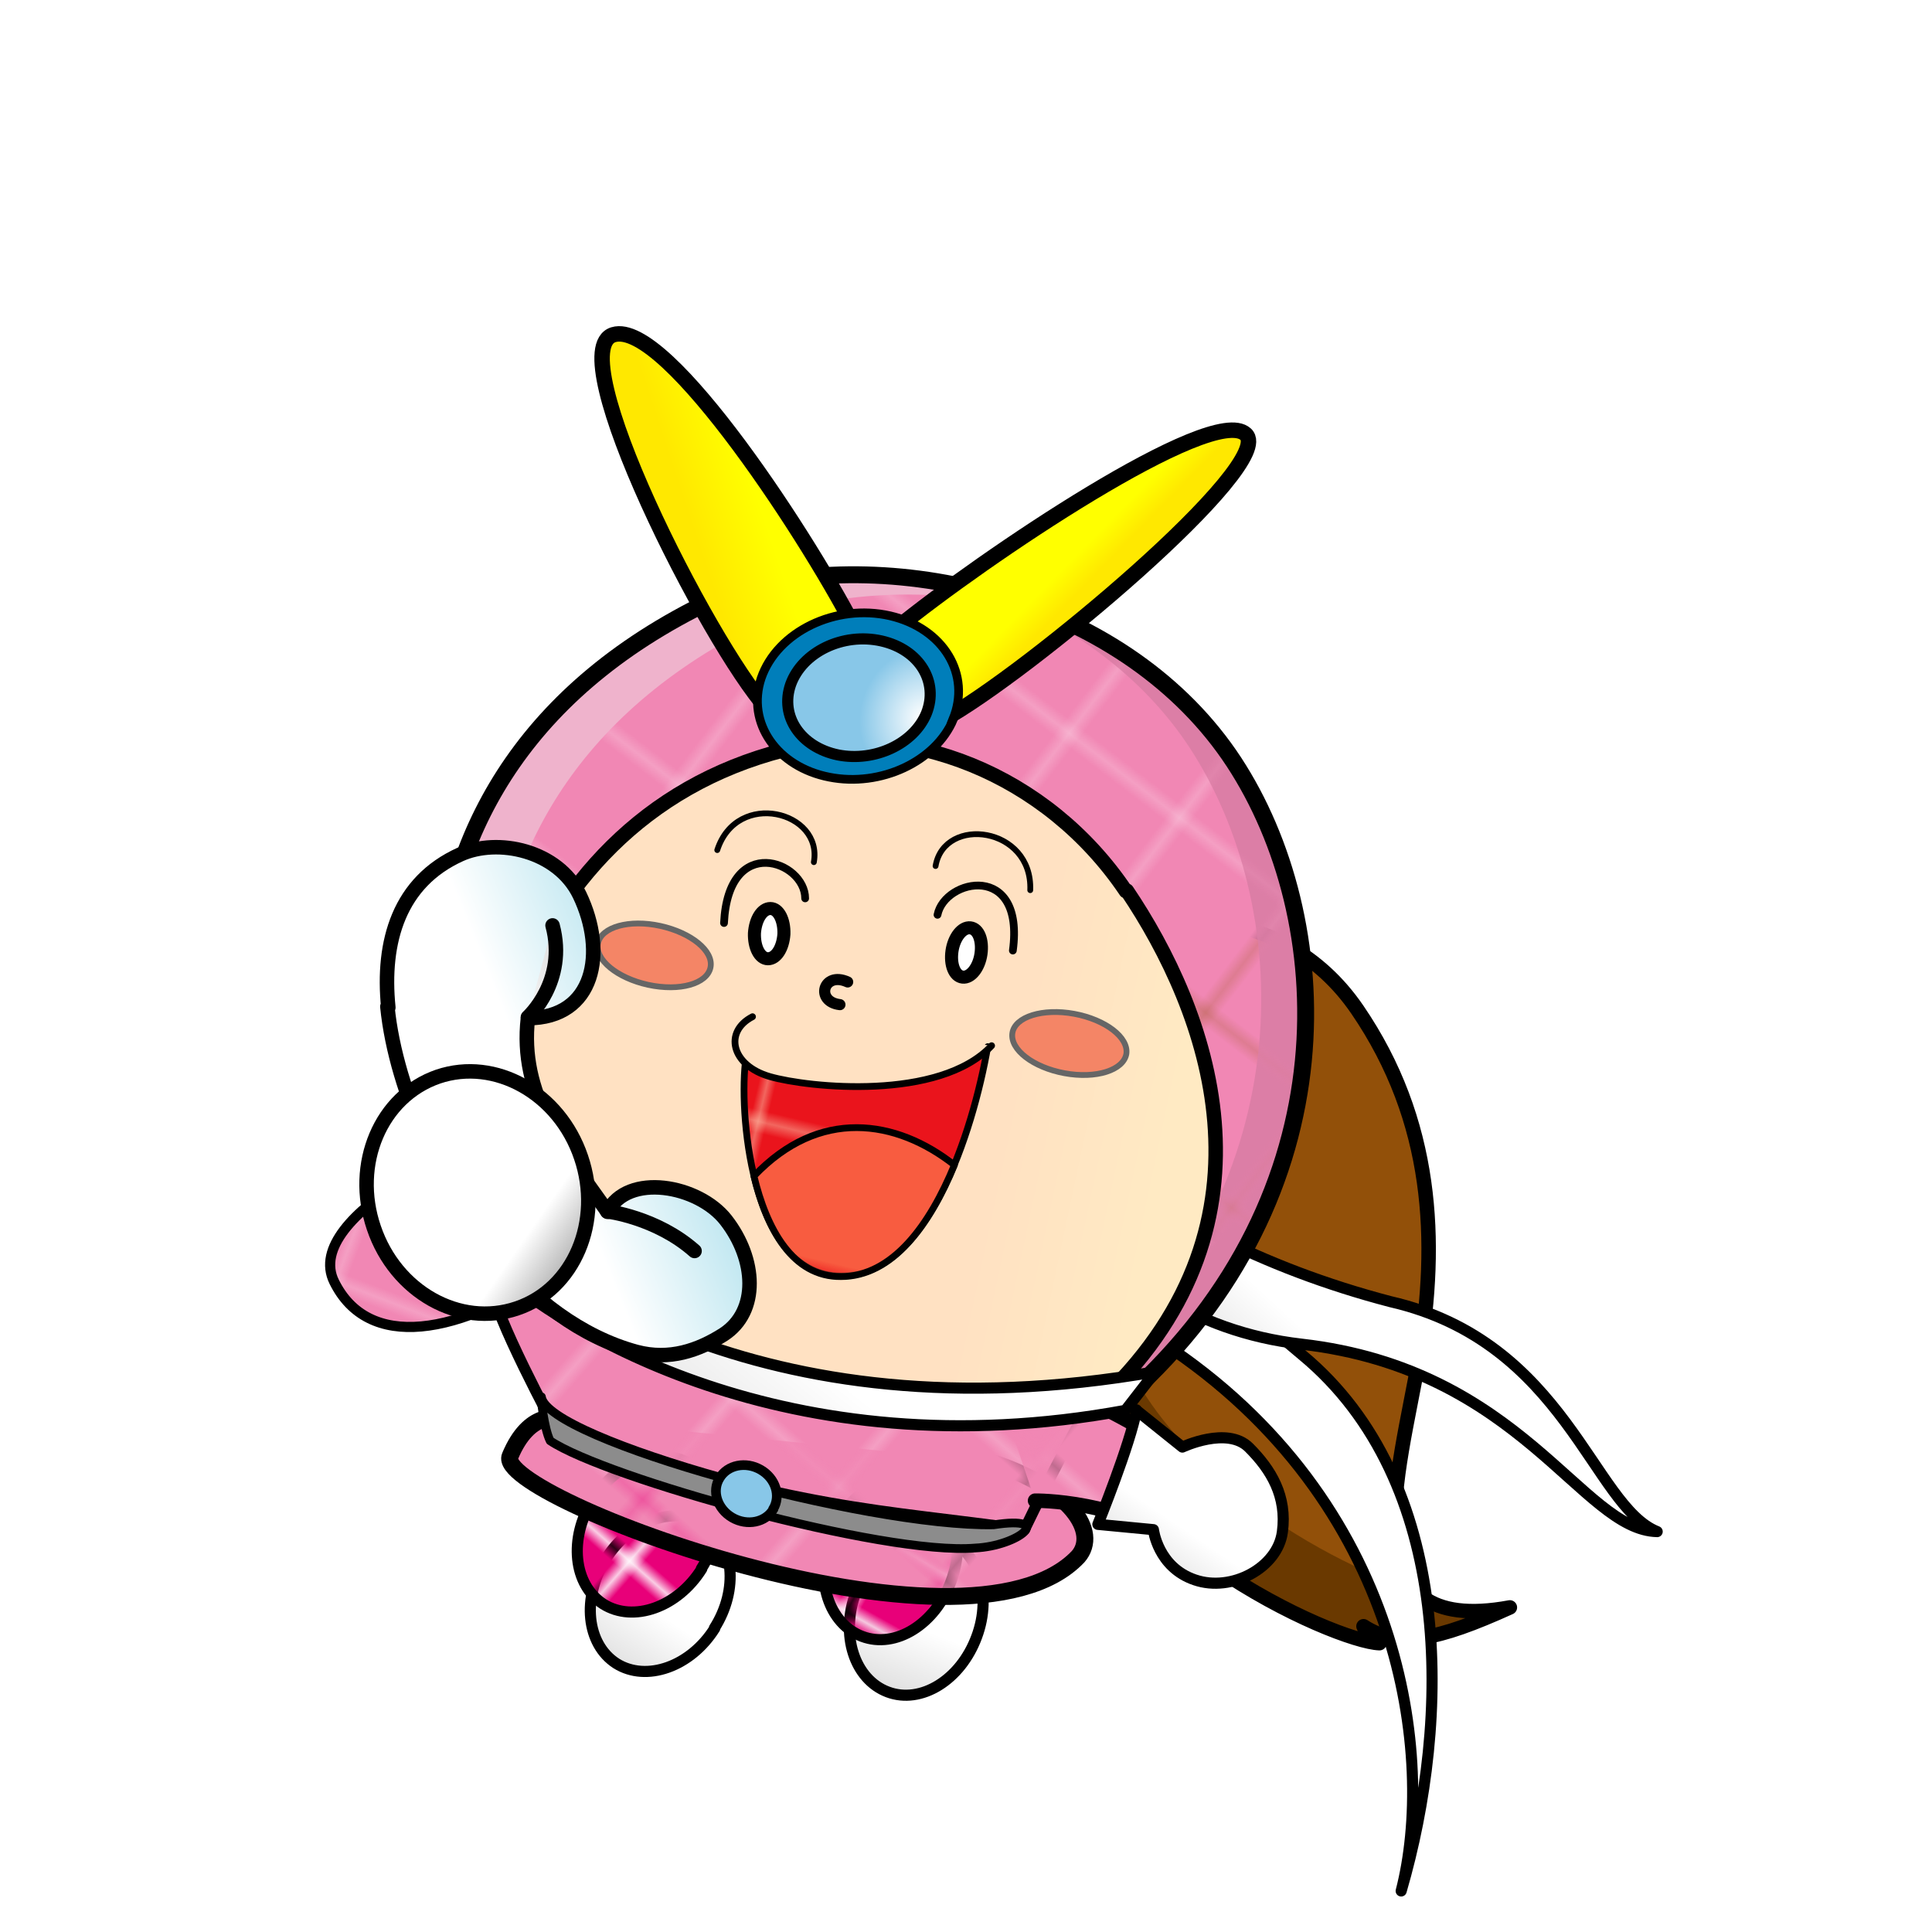 <?xml version="1.0" encoding="UTF-8"?> <svg xmlns="http://www.w3.org/2000/svg" xmlns:xlink="http://www.w3.org/1999/xlink" id="_レイヤー_1" version="1.1" viewBox="0 0 400 400"><defs><style> .st0 { fill: url(#_新規パターンスウォッチ_18); } .st1 { fill: url(#_名称未設定グラデーション_6); } .st1, .st2, .st3, .st4, .st5, .st6, .st7, .st8, .st9, .st10, .st11, .st12, .st13, .st14, .st15, .st16, .st17, .st18, .st19, .st20, .st21, .st22, .st23, .st24, .st25, .st26, .st27, .st28, .st29, .st30, .st31, .st32 { stroke: #000; } .st1, .st2, .st3, .st4, .st5, .st6, .st7, .st9, .st10, .st11, .st12, .st13, .st17, .st19, .st21, .st22, .st23, .st24, .st25, .st33, .st27, .st28, .st29, .st30, .st31, .st32, .st34 { stroke-linecap: round; stroke-linejoin: round; } .st1, .st2, .st15, .st19, .st32 { stroke-width: 2.3px; } .st2, .st25 { fill: url(#_新規パターンスウォッチ_14); } .st3, .st35, .st19, .st23, .st26, .st28 { fill: none; } .st3, .st33, .st34 { stroke-width: 1.2px; } .st36 { fill: #925009; } .st37 { fill: #ea141c; } .st4 { fill: url(#_名称未設定グラデーション_17); } .st4, .st11, .st17, .st27 { stroke-width: 3px; } .st5 { fill: url(#_名称未設定グラデーション_12); } .st5, .st6, .st30 { stroke-width: 1.4px; } .st6 { fill: url(#_新規パターンスウォッチ_8); } .st38 { fill: #e80079; } .st39 { fill: #dc7ea6; } .st7 { fill: url(#_新規パターンスウォッチ_14-2); } .st7, .st22, .st28 { stroke-width: 3px; } .st8 { fill: url(#_名称未設定グラデーション_9); } .st8, .st20 { stroke-width: 3.2px; } .st9 { fill: url(#_名称未設定グラデーション); } .st9, .st10, .st12, .st13, .st29, .st31 { stroke-width: 2.3px; } .st10 { fill: url(#_名称未設定グラデーション_4); } .st11 { fill: url(#_名称未設定グラデーション_16); } .st40 { fill: url(#_新規パターンスウォッチ_14-3); } .st12 { fill: url(#_新規パターンスウォッチ_19-2); } .st41 { fill: url(#_新規パターンスウォッチ_16); } .st13 { fill: url(#_名称未設定グラデーション_13); } .st14 { fill: url(#_新規パターンスウォッチ_14-4); stroke-width: 2.1px; } .st15 { fill: url(#_名称未設定グラデーション_11); } .st16 { fill: url(#_名称未設定グラデーション_5); stroke-width: 2px; } .st17 { fill: url(#_名称未設定グラデーション_14); } .st18 { fill: #007eba; } .st18, .st21 { stroke-width: 1.8px; } .st20 { fill: url(#_名称未設定グラデーション_10); } .st42 { fill: #f48566; } .st21 { fill: url(#_名称未設定グラデーション_3); } .st22 { fill: url(#_名称未設定グラデーション_8); } .st43 { fill: url(#_新規パターンスウォッチ_17); } .st23 { stroke-width: 1.6px; } .st44 { fill: #f187b4; } .st24 { fill: #fff; stroke-width: 2.7px; } .st25, .st26 { stroke-width: 3.5px; } .st33 { fill: url(#_新規パターンスウォッチ_4-2); } .st33, .st34 { stroke: #666; } .st27 { fill: url(#_名称未設定グラデーション_15); } .st45 { fill: #f85c40; } .st29 { fill: url(#_新規パターンスウォッチ_19); } .st46 { fill: #6a3900; } .st30 { fill: url(#_新規パターンスウォッチ_5); } .st31 { fill: url(#_名称未設定グラデーション_2); } .st32 { fill: url(#_名称未設定グラデーション_7); } .st34 { fill: url(#_新規パターンスウォッチ_4); } .st47 { fill: #efb3cc; } </style><pattern id="_新規パターンスウォッチ_17" data-name=" 新規パターンスウォッチ 17" x="0" y="0" width="23" height="23" patternTransform="translate(441.3 30606.9) rotate(118.4) scale(2.4 -2.4)" patternUnits="userSpaceOnUse" viewBox="0 0 23 23"><g><rect class="st35" width="23" height="23"></rect><g><rect class="st35" width="23" height="23"></rect><rect class="st36" width="23" height="23"></rect></g></g></pattern><pattern id="_新規パターンスウォッチ_18" data-name=" 新規パターンスウォッチ 18" x="0" y="0" width="23" height="23" patternTransform="translate(441.3 30606.9) rotate(118.4) scale(2.4 -2.4)" patternUnits="userSpaceOnUse" viewBox="0 0 23 23"><g><rect class="st35" width="23" height="23"></rect><g><rect class="st35" width="23" height="23"></rect><rect class="st46" width="23" height="23"></rect></g></g></pattern><linearGradient id="_名称未設定グラデーション" data-name="名称未設定グラデーション" x1="-970" y1="1035.7" x2="-970.7" y2="982.6" gradientTransform="translate(739.8 1644.6) rotate(20.3) scale(1 -1)" gradientUnits="userSpaceOnUse"><stop offset="0" stop-color="#fff"></stop><stop offset="1" stop-color="#8c8c8c"></stop></linearGradient><pattern id="_新規パターンスウォッチ_19" data-name=" 新規パターンスウォッチ 19" x="0" y="0" width="6.2" height="6.2" patternTransform="translate(14941.4 -32697.1) rotate(29.2) scale(2.4 -2.4)" patternUnits="userSpaceOnUse" viewBox="0 0 6.2 6.2"><g><rect class="st35" width="6.2" height="6.2"></rect><g><rect class="st35" width="6.2" height="6.2"></rect><rect class="st38" width="6.2" height="6.2"></rect></g></g></pattern><linearGradient id="_名称未設定グラデーション_2" data-name="名称未設定グラデーション 2" x1="-1155.5" y1="1598.4" x2="-1156.2" y2="1545.3" gradientTransform="translate(256.7 2301.1) rotate(32.3) scale(1 -1)" gradientUnits="userSpaceOnUse"><stop offset="0" stop-color="#fff"></stop><stop offset="1" stop-color="#8c8c8c"></stop></linearGradient><pattern id="_新規パターンスウォッチ_19-2" data-name=" 新規パターンスウォッチ 19-2" x="0" y="0" width="6.2" height="6.2" patternTransform="translate(10428.2 -28043.7) rotate(41.3) scale(2.4 -2.4)" patternUnits="userSpaceOnUse" viewBox="0 0 6.2 6.2"><g><rect class="st35" width="6.2" height="6.2"></rect><g><rect class="st35" width="6.2" height="6.2"></rect><rect class="st38" width="6.2" height="6.2"></rect></g></g></pattern><pattern id="_新規パターンスウォッチ_14" data-name=" 新規パターンスウォッチ 14" x="0" y="0" width="11.8" height="11.8" patternTransform="translate(10562.6 -28097.3) rotate(41.3) scale(2.4 -2.4)" patternUnits="userSpaceOnUse" viewBox="0 0 11.8 11.8"><g><rect class="st35" width="11.8" height="11.8"></rect><g><rect class="st35" width="11.8" height="11.8"></rect><rect class="st44" width="11.8" height="11.8"></rect></g></g></pattern><linearGradient id="_名称未設定グラデーション_3" data-name="名称未設定グラデーション 3" x1="-6333.2" y1="1799.8" x2="-6331.6" y2="1783.3" gradientTransform="translate(-6048.4 -1833.7) rotate(-145.5)" gradientUnits="userSpaceOnUse"><stop offset="0" stop-color="#fff"></stop><stop offset="1" stop-color="#8c8c8c"></stop></linearGradient><pattern id="_新規パターンスウォッチ_14-2" data-name=" 新規パターンスウォッチ 14-2" x="0" y="0" width="11.8" height="11.8" patternTransform="translate(10563.5 -28101.7) rotate(41.3) scale(2.4 -2.4)" patternUnits="userSpaceOnUse" viewBox="0 0 11.8 11.8"><g><rect class="st35" width="11.8" height="11.8"></rect><g><rect class="st35" width="11.8" height="11.8"></rect><rect class="st44" width="11.8" height="11.8"></rect></g></g></pattern><linearGradient id="_名称未設定グラデーション_4" data-name="名称未設定グラデーション 4" x1="-6391.1" y1="1799.1" x2="-6391.7" y2="1751.1" gradientTransform="translate(-6026.7 -1865.1) rotate(-145.1)" gradientUnits="userSpaceOnUse"><stop offset="0" stop-color="#fff"></stop><stop offset="1" stop-color="#8c8c8c"></stop></linearGradient><radialGradient id="_名称未設定グラデーション_5" data-name="名称未設定グラデーション 5" cx="3706.2" cy="2867.7" fx="3706.2" fy="2867.7" r="15.7" gradientTransform="translate(-1701.4 448.2) rotate(31.3) scale(.4 -.4) skewX(1.7)" gradientUnits="userSpaceOnUse"><stop offset="0" stop-color="#fff"></stop><stop offset="1" stop-color="#88c7e8"></stop></radialGradient><linearGradient id="_名称未設定グラデーション_6" data-name="名称未設定グラデーション 6" x1="-5105.8" y1="2343.2" x2="-5117.7" y2="2313.8" gradientTransform="translate(-1119.5 -5151.4) rotate(-79.4)" gradientUnits="userSpaceOnUse"><stop offset="0" stop-color="#fff"></stop><stop offset="1" stop-color="#8c8c8c"></stop></linearGradient><linearGradient id="_名称未設定グラデーション_7" data-name="名称未設定グラデーション 7" x1="-5755.5" y1="1410.1" x2="-5784" y2="1341.7" gradientTransform="translate(-3425.9 -4373.4) rotate(-114.7)" gradientUnits="userSpaceOnUse"><stop offset="0" stop-color="#fff"></stop><stop offset="1" stop-color="#8c8c8c"></stop></linearGradient><pattern id="_新規パターンスウォッチ_14-3" data-name=" 新規パターンスウォッチ 14-3" x="0" y="0" width="11.8" height="11.8" patternTransform="translate(12105.8 -29662.8) rotate(37.4) scale(2.4 -2.4)" patternUnits="userSpaceOnUse" viewBox="0 0 11.8 11.8"><g><rect class="st35" width="11.8" height="11.8"></rect><g><rect class="st35" width="11.8" height="11.8"></rect><rect class="st44" width="11.8" height="11.8"></rect></g></g></pattern><pattern id="_新規パターンスウォッチ_16" data-name=" 新規パターンスウォッチ 16" x="0" y="0" width="11.8" height="11.8" patternTransform="translate(12105.8 -29662.8) rotate(37.4) scale(2.4 -2.4)" patternUnits="userSpaceOnUse" viewBox="0 0 11.8 11.8"><g><rect class="st35" width="11.8" height="11.8"></rect><g><rect class="st35" width="11.8" height="11.8"></rect><rect class="st39" width="11.8" height="11.8"></rect></g></g></pattern><linearGradient id="_名称未設定グラデーション_8" data-name="名称未設定グラデーション 8" x1="-983.3" y1="738.8" x2="-948.8" y2="738.8" gradientTransform="translate(1022.9 1125.9) rotate(12) scale(1 -1)" gradientUnits="userSpaceOnUse"><stop offset="0" stop-color="#ffe1c2"></stop><stop offset="1" stop-color="#ffeac3"></stop></linearGradient><linearGradient id="_名称未設定グラデーション_9" data-name="名称未設定グラデーション 9" x1="-1730.5" y1="2635.3" x2="-1736.1" y2="2634.4" gradientTransform="translate(-857.3 3079.7) rotate(53.4) scale(1 -1)" gradientUnits="userSpaceOnUse"><stop offset="0" stop-color="#ffe800"></stop><stop offset="1" stop-color="#ff0"></stop></linearGradient><linearGradient id="_名称未設定グラデーション_10" data-name="名称未設定グラデーション 10" x1="-1789.1" y1="2574.8" x2="-1784.5" y2="2588.8" gradientTransform="translate(-857.3 3079.7) rotate(53.4) scale(1 -1)" gradientUnits="userSpaceOnUse"><stop offset="0" stop-color="#ffe800"></stop><stop offset="1" stop-color="#ff0"></stop></linearGradient><radialGradient id="_名称未設定グラデーション_11" data-name="名称未設定グラデーション 11" cx="-530.5" cy="1056.7" fx="-530.5" fy="1056.7" r="16.1" gradientTransform="translate(331.6 1182.8) rotate(16.6) scale(.8 -.9) skewX(-.4)" gradientUnits="userSpaceOnUse"><stop offset="0" stop-color="#fff"></stop><stop offset="1" stop-color="#88c7e8"></stop></radialGradient><pattern id="_新規パターンスウォッチ_4" data-name=" 新規パターンスウォッチ 4" x="0" y="0" width="66" height="66" patternTransform="translate(139.3 -25696.6) rotate(16.4) scale(2.4 -2.4)" patternUnits="userSpaceOnUse" viewBox="0 0 66 66"><g><rect class="st35" width="66" height="66"></rect><g><rect class="st35" width="66" height="66"></rect><rect class="st42" width="66" height="66"></rect></g></g></pattern><pattern id="_新規パターンスウォッチ_8" data-name=" 新規パターンスウォッチ 8" x="0" y="0" width="39.6" height="39.6" patternTransform="translate(1.8 3056.8) rotate(13.5) scale(1.8 -2.4) skewX(-.1)" patternUnits="userSpaceOnUse" viewBox="0 0 39.6 39.6"><g><rect class="st35" width="39.6" height="39.6"></rect><g><rect class="st35" width="39.6" height="39.6"></rect><rect class="st37" width="39.6" height="39.6"></rect></g></g></pattern><pattern id="_新規パターンスウォッチ_5" data-name=" 新規パターンスウォッチ 5" x="0" y="0" width="39.3" height="39.3" patternTransform="translate(9.1 3876.5) rotate(13.5) scale(1.8 -2.4) skewX(-.1)" patternUnits="userSpaceOnUse" viewBox="0 0 39.3 39.3"><g><rect class="st35" width="39.3" height="39.3"></rect><g><rect class="st35" width="39.3" height="39.3"></rect><rect class="st45" width="39.3" height="39.3"></rect></g></g></pattern><linearGradient id="_名称未設定グラデーション_12" data-name="名称未設定グラデーション 12" x1="-1691.9" y1="760.7" x2="-1659.5" y2="760.7" gradientTransform="translate(2139.9 1862.9) rotate(12.7) scale(1.3 -1.5) skewX(.2)" gradientUnits="userSpaceOnUse"><stop offset="0" stop-color="#ffe1c2"></stop><stop offset="1" stop-color="#ffeac3"></stop></linearGradient><pattern id="_新規パターンスウォッチ_4-2" data-name=" 新規パターンスウォッチ 4-2" x="0" y="0" width="66" height="66" patternTransform="translate(-116.4 29080) rotate(-175.8) scale(2.4)" patternUnits="userSpaceOnUse" viewBox="0 0 66 66"><g><rect class="st35" width="66" height="66"></rect><g><rect class="st35" width="66" height="66"></rect><rect class="st42" width="66" height="66"></rect></g></g></pattern><linearGradient id="_名称未設定グラデーション_13" data-name="名称未設定グラデーション 13" x1="-978.7" y1="886.4" x2="-1028" y2="768.2" gradientTransform="translate(852.1 1394.4) rotate(16.1) scale(1 -1) skewX(-.2)" gradientUnits="userSpaceOnUse"><stop offset="0" stop-color="#fff"></stop><stop offset="1" stop-color="#8c8c8c"></stop></linearGradient><pattern id="_新規パターンスウォッチ_14-4" data-name=" 新規パターンスウォッチ 14-4" x="0" y="0" width="11.8" height="11.8" patternTransform="translate(13407.7 -31244.9) rotate(21) scale(2.1 -2.1)" patternUnits="userSpaceOnUse" viewBox="0 0 11.8 11.8"><g><rect class="st35" width="11.8" height="11.8"></rect><g><rect class="st35" width="11.8" height="11.8"></rect><rect class="st44" width="11.8" height="11.8"></rect></g></g></pattern><linearGradient id="_名称未設定グラデーション_14" data-name="名称未設定グラデーション 14" x1="-45.2" y1="251.6" x2="2.7" y2="281.8" gradientTransform="translate(112.7 486.4) rotate(10.2) scale(1 -1)" gradientUnits="userSpaceOnUse"><stop offset="0" stop-color="#fff"></stop><stop offset="1" stop-color="#7ccde1"></stop></linearGradient><linearGradient id="_名称未設定グラデーション_15" data-name="名称未設定グラデーション 15" x1="-28.8" y1="225.7" x2="19" y2="255.8" gradientTransform="translate(112.7 486.4) rotate(10.2) scale(1 -1)" gradientUnits="userSpaceOnUse"><stop offset="0" stop-color="#fff"></stop><stop offset="1" stop-color="#8c8c8c"></stop></linearGradient><linearGradient id="_名称未設定グラデーション_16" data-name="名称未設定グラデーション 16" x1="-60" y1="275.1" x2="-12.1" y2="305.3" gradientTransform="translate(112.7 486.4) rotate(10.2) scale(1 -1)" gradientUnits="userSpaceOnUse"><stop offset="0" stop-color="#fff"></stop><stop offset="1" stop-color="#8c8c8c"></stop></linearGradient><linearGradient id="_名称未設定グラデーション_17" data-name="名称未設定グラデーション 17" x1="-585.1" y1="-1333" x2="-575.1" y2="-1346.6" gradientTransform="translate(234.3 -1196.1) rotate(-18.8) scale(1 -1)" gradientUnits="userSpaceOnUse"><stop offset="0" stop-color="#fff"></stop><stop offset="1" stop-color="#8c8c8c"></stop></linearGradient></defs><g><path class="st43" d="M223.8,192.4c13.2-3.6,41.3-6.6,57.2,16.6,15.8,23.1,16.8,47.9,12.8,72.1-4.1,24.2-15.2,58,18.8,51.7-15,6.8-23.2,8.5-30.3,3.9.4,1.3,3.3,3.5,3.3,3.5-9-.3-59-22-67.5-58.9-8.5-36.8-8.7-84.9,5.7-88.9h0Z"></path><path class="st0" d="M285.6,340.2s-2.9-2.2-3.3-3.5c7.1,4.5,15.3,2.9,30.3-3.9-10.1,1.9-16.2.2-19.7-3.7-14.6-4-55.9-25-63.6-58.1-6.5-28.1-8.1-62.7-2.1-79.3-1.2.3-2.3.5-3.4.8-14.4,4-14.2,52-5.7,88.9,8.5,36.8,58.5,58.5,67.5,58.9h0Z"></path><path class="st28" d="M223.8,192.4c13.2-3.6,41.3-6.6,57.2,16.6,15.8,23.1,16.8,47.9,12.8,72.1-4.1,24.2-15.2,58,18.8,51.7-15,6.8-23.2,8.5-30.3,3.9.4,1.3,3.3,3.5,3.3,3.5-9-.3-59-22-67.5-58.9-8.5-36.8-8.7-84.9,5.7-88.9h0Z"></path></g><path class="st9" d="M202.2,338.9c-3.3,8.9-11.5,14-18.4,11.4s-9.9-11.8-6.6-20.6c3.3-8.9,11.5-13.9,18.4-11.4,6.9,2.6,9.9,11.8,6.6,20.6h0Z"></path><path class="st29" d="M196.9,327.4c-3.3,8.9-11.5,14-18.4,11.4-6.9-2.6-9.9-11.8-6.6-20.6,3.3-8.9,11.5-13.9,18.4-11.4,6.9,2.6,9.9,11.8,6.6,20.6h0Z"></path><path class="st31" d="M148,337.1c-5,8-14.2,11.2-20.4,7.3-6.2-4-7.2-13.6-2.2-21.6,5-8,14.2-11.2,20.4-7.3,6.2,3.9,7.2,13.6,2.1,21.6Z"></path><path class="st12" d="M145.3,324.8c-5,8-14.2,11.2-20.4,7.3-6.2-4-7.2-13.6-2.2-21.6,5-8,14.2-11.2,20.4-7.3,6.2,3.9,7.2,13.6,2.1,21.6Z"></path><path class="st25" d="M115.5,293.7s-5.9-1.8-9.9,7.8c-3.5,8.4,94.5,45.2,117.6,20.8,4.4-5-1.4-14.3-18.4-19.7"></path><g><path class="st2" d="M116.5,244.1l-4.6-49.8s-7-11.6-25.3-1.7c-9.7,18,4.4,62.6,15.3,73.6-.1,5.2,13.2,29.8,13.2,29.8,51.2,17,66.9,16.4,97,20.7,10.7-22.2,18.5-34.4,18.5-34.4"></path><path class="st21" d="M112.1,289.2c1.1,8.8,67.1,27,93.6,26.5,12.9-2,5.2,4.4-3.8,4.8-18.9,1.6-76.5-14.5-88-22.2-1.3-2.6-1.9-9-1.9-9h0Z"></path><path class="st7" d="M205,283c13.1,1.8,40.2,16.1,43.9,22.6,1.8,11.3-2.6,15.1-2.6,15.1-14.2-10.3-32-10-32-10"></path><path class="st10" d="M235.3,291.9c-1.2,6.9-8,23.7-8,23.7l11.5,1.1s.9,7.8,8.6,10.4c7.6,2.6,17.1-2.5,18.1-9.9,1-7.4-2.3-12.9-6.9-17.5-4.5-4.5-13.8-.1-13.8-.1l-9.6-7.7h0Z"></path><path class="st16" d="M160.1,312.5c-1.6,2.7-5.4,3.5-8.5,1.7-3.1-1.8-4.3-5.5-2.6-8.2,1.6-2.7,5.4-3.5,8.5-1.7,3.1,1.8,4.2,5.4,2.6,8.1h0Z"></path></g><path class="st1" d="M205.6,204.7c11.3,10.5,2.6,53.9,34.9,73.2,50.4,33,56.6,86.4,49.6,113.6,10.4-35.7,11-84.8-20.4-110.9-32.1-26.6-36.2-43.1-38.9-53.1-2.6-9.9-11.9-20.9-28.3-23.6"></path><path class="st32" d="M343.1,317.1c-13.3-5.3-19-39.3-55.2-47.6-54-14.1-85.1-46.6-94.2-70.9,10.9,31.7,30.4,74.5,75.8,79.7,45.5,5.2,58,38.5,73.6,38.8h0Z"></path><path class="st40" d="M255.5,157.8c-21.8-33.3-69.2-45.4-104-35.4-85.6,37.8-60.9,123.1-44.2,141.8,0,0,52.7,35.4,126.1,24.9,46.7-42.1,43.1-99.2,22.1-131.3h0Z"></path><path class="st41" d="M255.5,157.8c-11.5-17.5-30.1-29.2-50.1-34.8,16.4,6.4,31.2,17,40.9,31.8,21,32.1,24.6,89.2-22.1,131.3-34,4.8-63.5-.2-85.5-6.9,22.5,8.1,55.7,15.5,94.7,10,46.7-42.1,43.1-99.2,22.1-131.3h0Z"></path><path class="st47" d="M118.5,268.3c-16.7-18.7-41.4-104,44.2-141.8,17-4.9,37.1-4.5,55.6,1.1-21.4-9.3-46.3-11.1-66.9-5.2-85.6,37.8-60.9,123.1-44.2,141.8,0,0,13.6,9.1,36.6,16.7-16.2-6.4-25.4-12.7-25.4-12.7h0Z"></path><path class="st26" d="M255.5,157.8c-21.8-33.3-69.2-45.4-104-35.4-85.6,37.8-60.9,123.1-44.2,141.8,0,0,52.7,35.4,126.1,24.9,46.7-42.1,43.1-99.2,22.1-131.3h0Z"></path><path class="st22" d="M233.1,184.5c-16.3-24.2-45.2-35.7-70.8-29.2-29.3,7.5-47,28.3-56,51.9-9.3,24.3-11.9,41.8,1.2,57.7,0,0,15.3,6.2,16.2,7.2,25.3,13.4,48.1,19.4,77.7,20.9,4.4-1.7,23.2-1.1,27.4-3.9,37.8-36.6,21.1-80.1,4.5-104.7h0Z"></path><path class="st8" d="M185.5,130.2c17.9-14.6,65.5-46.7,72.4-40.3,6.7,6.1-45.5,49.8-62.8,59.2"></path><path class="st20" d="M177.8,131.7c-9.3-18.7-39.8-65.8-50.8-62.4-11,3.4,19.6,63.7,31.8,77.4"></path><path class="st18" d="M197.4,148.9c-3.7,8.8-15.1,14.1-25.7,12-10.8-2.1-17.2-11.2-14.1-20.5,3.3-9.6,15.4-15.5,26.7-12.9,11.1,2.6,16.8,12.2,13,21.4Z"></path><path class="st15" d="M191.8,147.7c-2.6,6.3-10.7,10.1-18.3,8.6-7.7-1.6-12.1-8-9.8-14.6,2.4-6.7,10.8-10.8,18.8-9,7.9,1.8,11.9,8.5,9.3,15h0Z"></path><path class="st19" d="M175.5,203.3c-5.1-2.3-6.8,4.1-1.6,4.7"></path><path class="st34" d="M233.2,218.2c-.6,3.4-6.3,5.2-12.8,4-6.5-1.2-11.3-4.9-10.8-8.3s6.3-5.2,12.8-4c6.5,1.2,11.3,4.9,10.8,8.3h0Z"></path><g><path class="st6" d="M154.3,220.1c-1.3,12.3,1.9,44.2,19.8,44.1,17.9,0,27.3-29.8,30.4-47.5"></path><path class="st30" d="M156.1,243.5c2.6,10.9,8,20.9,18,20.8,10.7,0,18.4-10.7,23.5-23.1-12.1-9.5-28-11.9-41.5,2.3Z"></path><path class="st5" d="M155.8,210.5c-6,3.1-4.4,10.1,3.6,12.4,8,2.3,35.1,5.1,45.9-6.4"></path></g><path class="st3" d="M193.7,179.3c1.8-10.5,20.1-8.2,19.6,5"></path><path class="st33" d="M123.8,195.3c-.7,3.4,4,7.2,10.4,8.6,6.5,1.4,12.2-.2,12.9-3.6s-4-7.2-10.4-8.6c-6.4-1.4-12.2.2-12.9,3.6h0Z"></path><path class="st3" d="M168.5,178.5c1.9-10.5-15.9-15.1-20-2.5"></path><path class="st13" d="M102.1,262.5c13.9,12.4,60.4,42.5,130.9,29.5l6.2-8c-83.2,14.6-127.8-21.7-141.8-34.2l4.7,12.6Z"></path><g><path class="st14" d="M117,261.5c-22.5,15.8-40.9,17.9-47.8,3.9-7-14,31.5-31.1,37.1-30.2"></path><g><path class="st17" d="M80.2,208.4c1.8,18.1,12.1,38.8,22.2,51.1,7.7,9.4,17.9,17.3,29.4,20.4,6.8,1.8,12.8-.3,18-3.6,7.4-4.8,6.8-15.6.5-23.7-5.7-7.3-20.4-9.9-24.5-1.7-9.4-13.2-18.3-24.4-16.5-40.1,13.8,0,16.4-13.6,10.7-25.5-4.5-9.3-17-11.9-24.7-8.4-12.6,5.7-16.3,17.9-14.9,31.7h0Z"></path><path class="st27" d="M125.7,250.8s10.2,1.2,18.1,8.2"></path><path class="st11" d="M109.3,210.6s8.2-7.4,5.1-19"></path></g><path class="st4" d="M120.3,239.6c4.5,13.2-1.4,27.3-13.3,31.3-11.8,4-25.1-3.4-29.6-16.7-4.5-13.2,1.4-27.2,13.3-31.3,11.8-4,25.1,3.4,29.6,16.7Z"></path></g><path class="st24" d="M203.1,197.5c-.4,2.8-2.1,5-3.8,4.8-1.7-.2-2.6-2.6-2.2-5.4.4-2.8,2.1-5,3.8-4.8,1.7.2,2.6,2.6,2.2,5.4Z"></path><path class="st23" d="M194.1,189.4c1.5-7.5,18.1-11,15.6,7.4"></path><g><path class="st24" d="M156.2,193.2c-.1,2.9,1.1,5.3,2.8,5.3s3.1-2.2,3.3-5.1c.1-2.9-1.1-5.3-2.8-5.3s-3.1,2.2-3.3,5.1h0Z"></path><path class="st23" d="M166.7,186c0-7.7-15.9-13.6-16.8,5.1"></path></g></svg> 